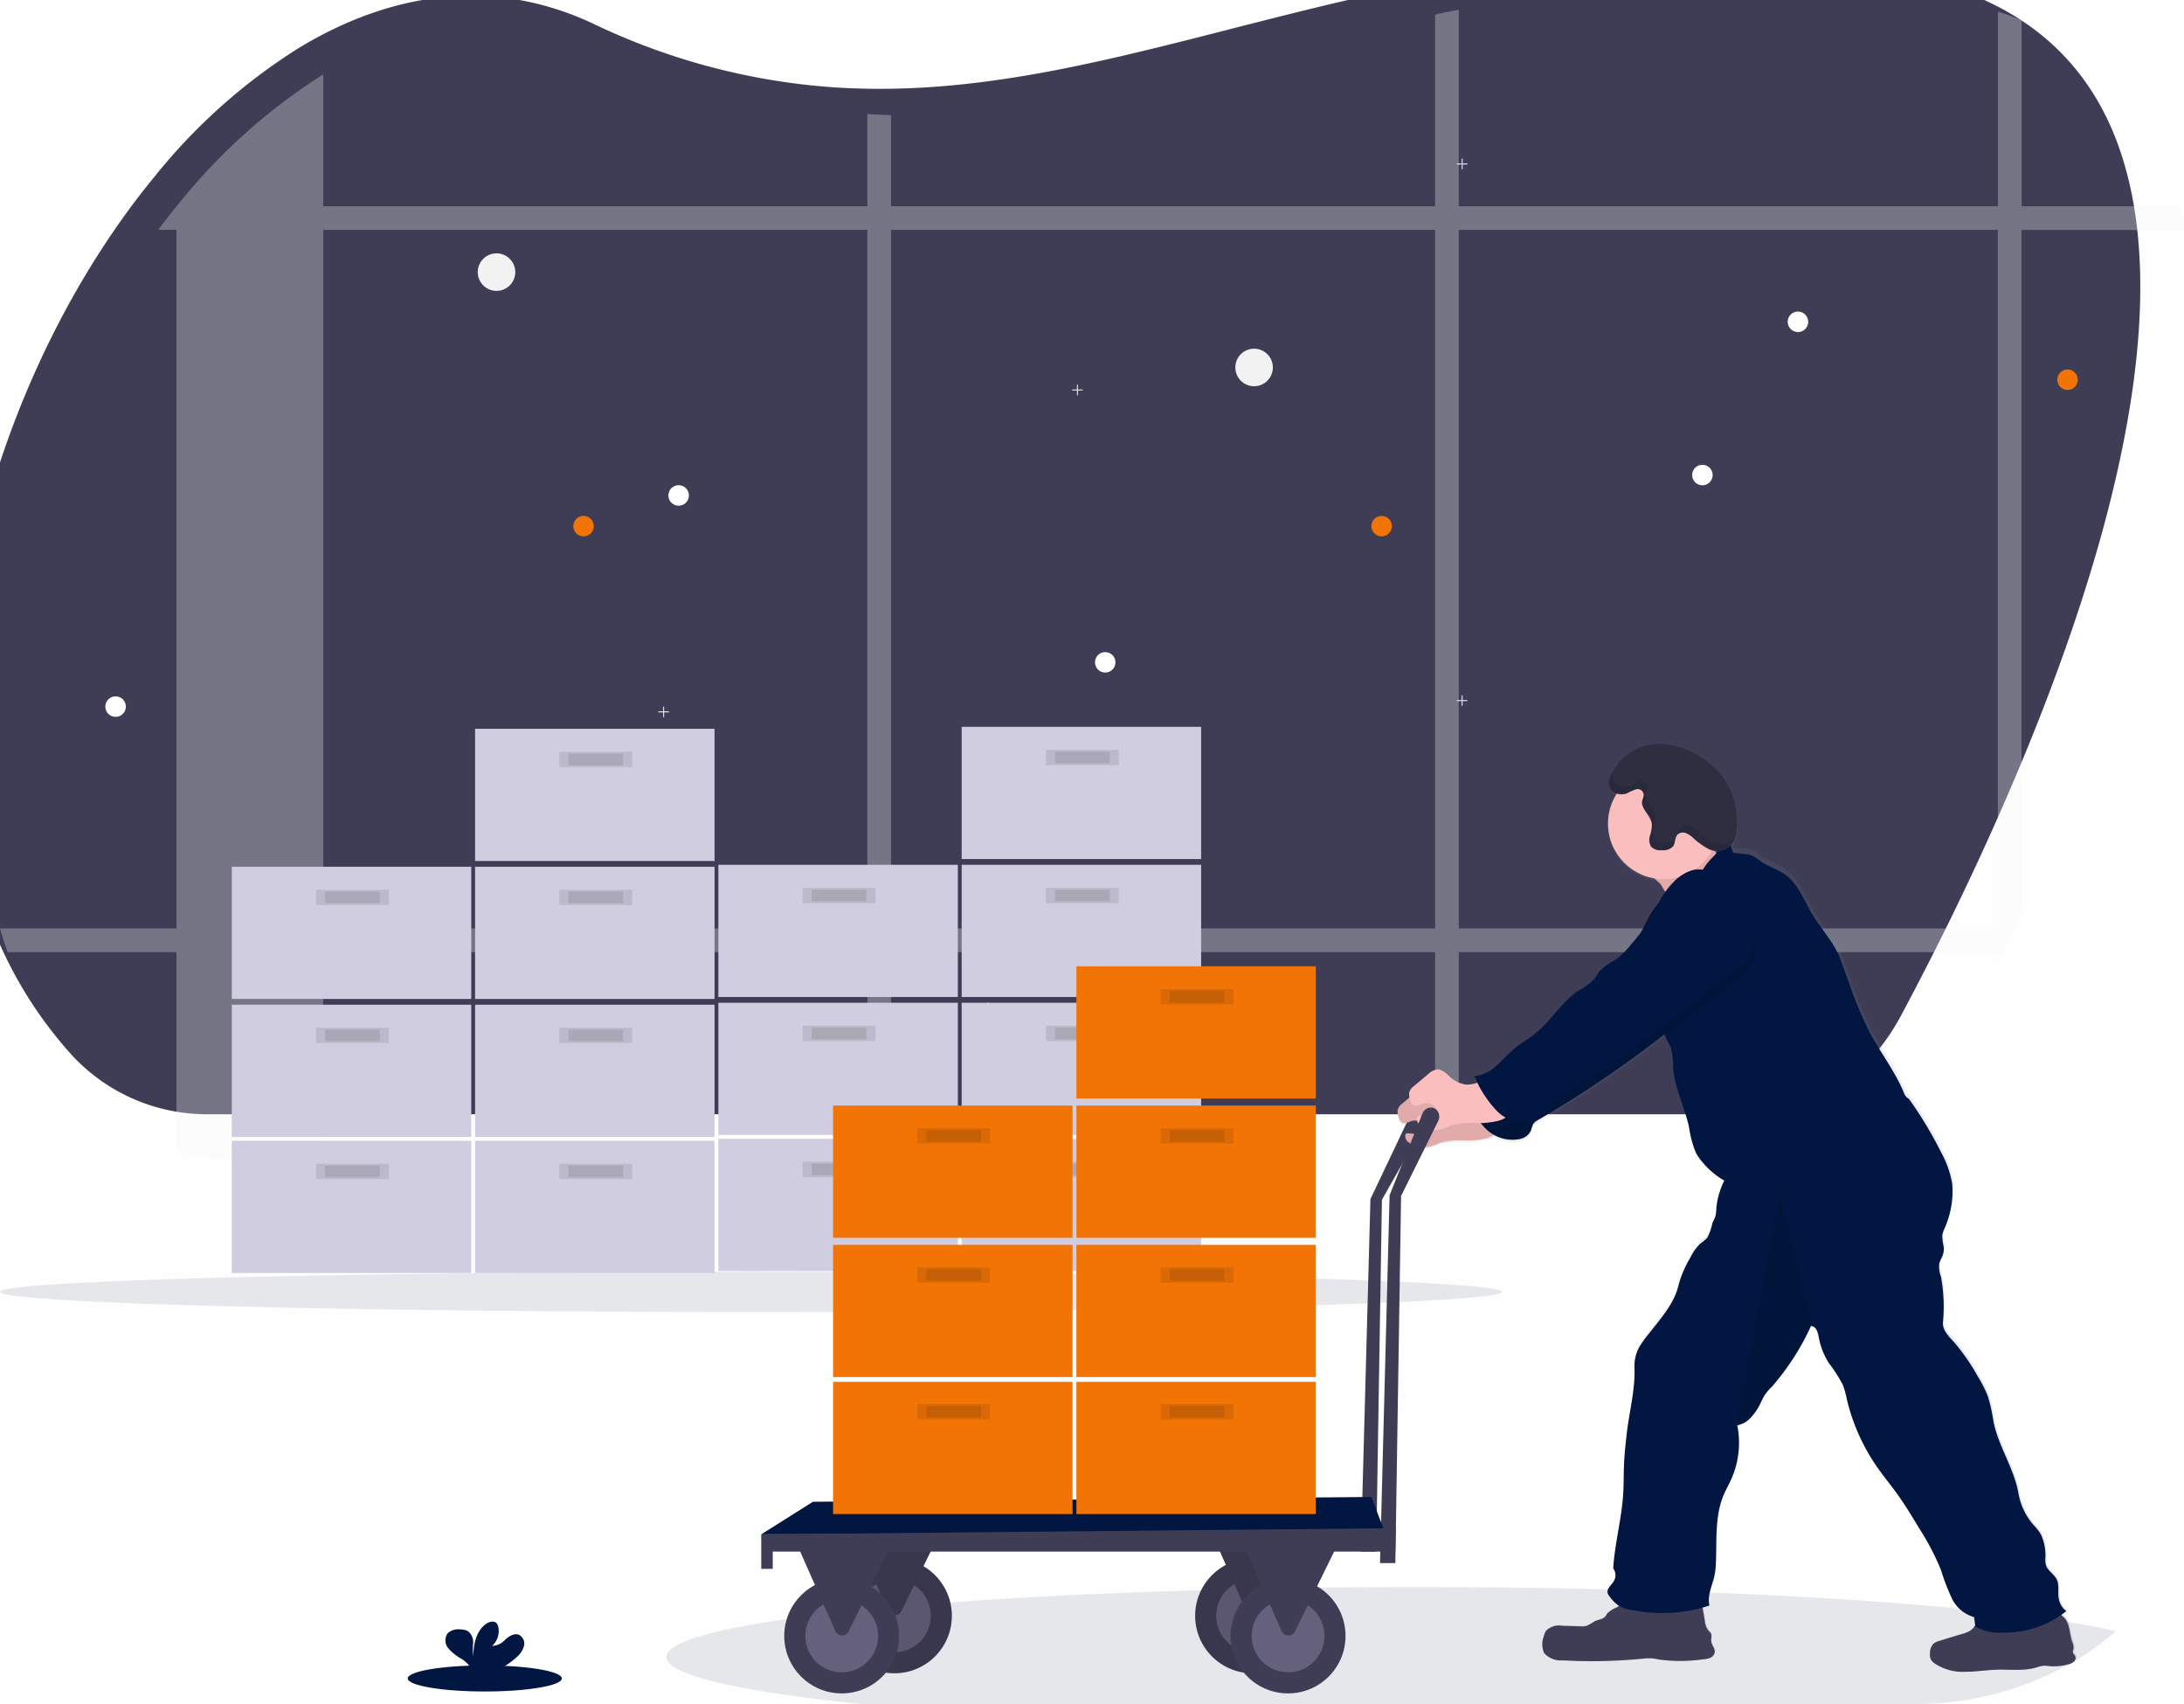 <svg xmlns="http://www.w3.org/2000/svg" xmlns:xlink="http://www.w3.org/1999/xlink" width="300" height="234" viewBox="0 0 300 234"><defs><filter id="a" x="-24" y="-24" width="336" height="195.002" filterUnits="userSpaceOnUse"><feOffset dx="-6" dy="-6" input="SourceAlpha"/><feGaussianBlur stdDeviation="6" result="b"/><feFlood flood-opacity="0.161"/><feComposite operator="in" in2="b"/><feComposite in="SourceGraphic"/></filter><linearGradient id="c" x1="0.5" y1="1" x2="0.5" gradientUnits="objectBoundingBox"><stop offset="0" stop-color="gray" stop-opacity="0.251"/><stop offset="0.54" stop-color="gray" stop-opacity="0.122"/><stop offset="1" stop-color="gray" stop-opacity="0.102"/></linearGradient><clipPath id="e"><rect width="300" height="234"/></clipPath></defs><g id="d" clip-path="url(#e)"><g transform="translate(-170 -1640)"><rect width="300" height="233.627" transform="translate(170 1640)" fill="#f7f7f7" opacity="0.1"/><g transform="translate(170 1640)"><g transform="matrix(1, 0, 0, 1, 0, 0)" filter="url(#a)"><path d="M356.358,298.7q-.5,1.076-1,2.124-.778,1.627-1.536,3.191c-.225.462-.449.916-.668,1.369-2.478,5.042-4.791,9.5-6.756,13.17-3.632,6.769-10.788,13.316-18.492,13.4H120.484l-6.39,0a25.453,25.453,0,0,1-3.109-.155h0c-.351-.04-.7-.086-1.052-.141a25.2,25.2,0,0,1-14.777-7.9,57.219,57.219,0,0,1-11.628-19.734q-.556-1.576-1.037-3.191c-8.877-29.89,1.945-68.453,21.421-94.26q1.224-1.619,2.489-3.157l.02-.023a79.719,79.719,0,0,1,19.859-17.793c12.677-7.723,26.722-9.9,40.537-3.415A90.957,90.957,0,0,0,200,190.941c1.069.069,2.138.121,3.2.152,24.267.761,47.011-7.95,73.718-13.572,1.063-.224,2.129-.445,3.2-.654,19.053-3.777,40.188-5.769,65.323-1.581a54.659,54.659,0,0,1,7.71,1.837q1.662.534,3.2,1.148c12,4.862,18.54,13.845,21.32,25.1q.395,1.567.683,3.188C383.29,233.634,368.853,272.039,356.358,298.7Z" transform="translate(-79.35 -172.94)" fill="#3f3d56"/></g><ellipse cx="2.578" cy="2.578" rx="2.578" ry="2.578" transform="translate(65.625 34.79)" fill="#f2f2f2"/><ellipse cx="2.578" cy="2.578" rx="2.578" ry="2.578" transform="translate(169.688 47.883)" fill="#f2f2f2"/><ellipse cx="1.406" cy="1.406" rx="1.406" ry="1.406" transform="translate(282.598 50.735)" fill="#f27405"/><ellipse cx="1.406" cy="1.406" rx="1.406" ry="1.406" transform="translate(150.41 89.548)" fill="#fff"/><path d="M1.406,0A1.406,1.406,0,1,0,2.812,1.406,1.406,1.406,0,0,0,1.406,0Z" transform="translate(245.566 42.785)" fill="#fff"/><path d="M1.406,0A1.406,1.406,0,1,0,2.812,1.406,1.406,1.406,0,0,0,1.406,0Z" transform="translate(232.441 63.829)" fill="#fff"/><path d="M1.406,0A1.406,1.406,0,1,0,2.812,1.406,1.406,1.406,0,0,0,1.406,0Z" transform="translate(91.816 66.634)" fill="#fff"/><path d="M1.406,0A1.406,1.406,0,1,0,2.812,1.406,1.406,1.406,0,0,0,1.406,0Z" transform="translate(14.473 95.628)" fill="#fff"/><ellipse cx="1.406" cy="1.406" rx="1.406" ry="1.406" transform="translate(188.379 70.843)" fill="#f27405"/><ellipse cx="1.406" cy="1.406" rx="1.406" ry="1.406" transform="translate(106.348 120.412)" fill="#f27405"/><ellipse cx="1.406" cy="1.406" rx="1.406" ry="1.406" transform="translate(78.75 70.843)" fill="#f27405"/><path d="M444.448,535.288h-.659v.659h-.129v-.659H443v-.129h.659V534.5h.129v.659h.659Z" transform="translate(-308.032 -396.83)" fill="#f2f2f2"/><path d="M444.448,535.288h-.659v.659h-.129v-.659H443v-.129h.659V534.5h.129v.659h.659Z" transform="translate(-242.875 -512.708)" fill="#f2f2f2"/><path d="M444.448,535.288h-.659v.659h-.129v-.659H443v-.129h.659V534.5h.129v.659h.659Z" transform="translate(-352.563 -437.468)" fill="#f2f2f2"/><path d="M478.448,351.288h-.659v.659h-.129v-.659H477v-.129h.659V350.5h.129v.659h.659Z" transform="translate(-329.726 -297.668)" fill="#f2f2f2"/><path d="M624.448,312.288h-.659v.659h-.129v-.659H623v-.129h.659V311.5h.129v.659h.659Z" transform="translate(-422.883 -216.018)" fill="#f2f2f2"/></g><path d="M232.242,312.755A27.815,27.815,0,0,1,231.7,316h27.371v-3.248ZM209.384,331.1l3.245-.026v-8.024c-1.113-.05-2.2-.1-3.245-.152Zm-68.039-18.348V316H199.33v-3.248Zm248.2-99.178H367.931V188.02q-1.563-.634-3.248-1.168v26.725H290.621v-27c-1.09.213-2.17.438-3.248.666v26.331H212.629V201.06c-1.078-.032-2.162-.085-3.245-.155v12.672H134.641V195.466a80.931,80.931,0,0,0-20.135,18.111h-.02v.023q-1.285,1.577-2.524,3.213h2.524v95.942H90.24q.485,1.645,1.052,3.248h23.191v27.348a25.409,25.409,0,0,0,3.564.815c.353.056.71.1,1.066.143h0a25.7,25.7,0,0,0,3.152.158l12.365-.134V316h74.755v27.52l3.245-.035V316h74.743v26.687l3.248-.035V316h74.048V317.4c.222-.462.45-.923.678-1.393q.768-1.592,1.557-3.248.505-1.063,1.014-2.162V216.825H390.24Q389.945,215.163,389.548,213.577ZM134.641,312.755V216.814h74.743v95.942Zm77.994,0V216.814h74.737v95.942Zm152.039,0H290.621V216.814h74.048Z" transform="translate(79.76 1454.75)" fill="#f7f7f7" opacity="0.3"/><ellipse cx="103.152" cy="2.763" rx="103.152" ry="2.763" transform="translate(170 1814.641)" fill="#011640" opacity="0.1"/><g transform="translate(201.84 1740.079)"><rect width="32.893" height="18.157" transform="translate(0 56.576)" fill="#d0cde1"/><rect width="9.999" height="2.105" transform="translate(11.578 59.734)" opacity="0.1"/><rect width="7.5" height="1.579" transform="translate(12.828 59.997)" opacity="0.1"/><rect width="32.893" height="18.157" transform="translate(33.419 56.576)" fill="#d0cde1"/><rect width="9.999" height="2.105" transform="translate(44.997 59.734)" opacity="0.1"/><rect width="7.5" height="1.579" transform="translate(46.247 59.997)" opacity="0.1"/><rect width="32.893" height="18.157" transform="translate(0 37.893)" fill="#d0cde1"/><rect width="9.999" height="2.105" transform="translate(11.578 41.05)" opacity="0.1"/><rect width="7.5" height="1.579" transform="translate(12.828 41.314)" opacity="0.1"/><rect width="32.893" height="18.157" transform="translate(33.419 37.893)" fill="#d0cde1"/><rect width="9.999" height="2.105" transform="translate(44.997 41.05)" opacity="0.1"/><rect width="7.5" height="1.579" transform="translate(46.247 41.314)" opacity="0.1"/><rect width="32.893" height="18.157" transform="translate(0 18.946)" fill="#d0cde1"/><rect width="9.999" height="2.105" transform="translate(11.578 22.104)" opacity="0.1"/><rect width="7.5" height="1.579" transform="translate(12.828 22.367)" opacity="0.1"/><rect width="32.893" height="18.157" transform="translate(33.419 18.946)" fill="#d0cde1"/><rect width="9.999" height="2.105" transform="translate(44.997 22.104)" opacity="0.1"/><rect width="7.5" height="1.579" transform="translate(46.247 22.367)" opacity="0.1"/><rect width="32.893" height="18.157" transform="translate(33.419)" fill="#d0cde1"/><rect width="9.999" height="2.105" transform="translate(44.997 3.158)" opacity="0.1"/><rect width="7.5" height="1.579" transform="translate(46.247 3.421)" opacity="0.1"/></g><g transform="translate(268.679 1739.811)"><rect width="32.893" height="18.157" transform="translate(0 56.576)" fill="#d0cde1"/><rect width="9.999" height="2.105" transform="translate(11.578 59.734)" opacity="0.1"/><rect width="7.5" height="1.579" transform="translate(12.828 59.997)" opacity="0.1"/><rect width="32.893" height="18.157" transform="translate(33.419 56.576)" fill="#d0cde1"/><rect width="9.999" height="2.105" transform="translate(44.997 59.734)" opacity="0.1"/><rect width="7.5" height="1.579" transform="translate(46.247 59.997)" opacity="0.1"/><rect width="32.893" height="18.157" transform="translate(0 37.893)" fill="#d0cde1"/><rect width="9.999" height="2.105" transform="translate(11.578 41.05)" opacity="0.1"/><rect width="7.5" height="1.579" transform="translate(12.828 41.314)" opacity="0.1"/><rect width="32.893" height="18.157" transform="translate(33.419 37.893)" fill="#d0cde1"/><rect width="9.999" height="2.105" transform="translate(44.997 41.05)" opacity="0.1"/><rect width="7.5" height="1.579" transform="translate(46.247 41.314)" opacity="0.1"/><rect width="32.893" height="18.157" transform="translate(0 18.946)" fill="#d0cde1"/><rect width="9.999" height="2.105" transform="translate(11.578 22.104)" opacity="0.1"/><rect width="7.5" height="1.579" transform="translate(12.828 22.367)" opacity="0.1"/><rect width="32.893" height="18.157" transform="translate(33.419 18.946)" fill="#d0cde1"/><rect width="9.999" height="2.105" transform="translate(44.997 22.104)" opacity="0.1"/><rect width="7.5" height="1.579" transform="translate(46.247 22.367)" opacity="0.1"/><rect width="32.893" height="18.157" transform="translate(33.419)" fill="#d0cde1"/><rect width="9.999" height="2.105" transform="translate(44.997 3.158)" opacity="0.1"/><rect width="7.5" height="1.579" transform="translate(46.247 3.421)" opacity="0.1"/></g><ellipse cx="10.581" cy="1.789" rx="10.581" ry="1.789" transform="translate(226.012 1868.702)" fill="#011640"/><path d="M241.42,737.553a3.063,3.063,0,0,0,1.008-1.524,1.359,1.359,0,0,0-.705-1.55c-.647-.247-1.339.2-1.863.655a2.487,2.487,0,0,1-1.81.874,2.763,2.763,0,0,0,.853-2.581,1.084,1.084,0,0,0-.237-.526c-.361-.384-1.01-.221-1.442.082-1.368.963-1.75,2.824-1.758,4.495a8.451,8.451,0,0,1-.024-1.842,1.9,1.9,0,0,0-.7-1.639,2.082,2.082,0,0,0-1.053-.247,2.186,2.186,0,0,0-1.718.489,1.7,1.7,0,0,0,.066,2.105,6.7,6.7,0,0,0,1.781,1.426,3.947,3.947,0,0,1,1.271,1.213,1.1,1.1,0,0,1,.095.219h3.858A10.725,10.725,0,0,0,241.42,737.553Z" transform="translate(-0.451 1130.012)" fill="#011640"/><path d="M718.936,463.468a1.2,1.2,0,0,0-.655-.942,1.224,1.224,0,0,0-1.621.684l-5.844,12.3L709.5,523.925h2.105l.789-48.311,6.431-11.384A1.25,1.25,0,0,0,718.936,463.468Z" transform="translate(-352.569 1329.147)" fill="#3f3d56"/><path d="M546.083,720.706a38.074,38.074,0,0,1-5.547,4.029.913.913,0,0,1-.1.121,1.713,1.713,0,0,1-.724.363h0a43.315,43.315,0,0,1-21.336,5.479H373.693C357.115,728.992,347,726.732,347,724.25c0-1.924,6.073-3.716,16.531-5.216q1.626-.237,3.392-.458,1.087-.137,2.224-.263l1.287-.15q1.432-.163,2.939-.318h.082l1.053-.105q1.334-.138,2.724-.263l.674-.06,1.718-.153q1.674-.15,3.421-.287,1.45-.113,2.947-.226c10.12-.75,21.788-1.316,34.485-1.681l3.626-.124,1.221-.026,2.579-.058,1.034-.021,1.087-.021.774-.013,3.631-.058,1.866-.026h.382q6.618-.079,13.483-.082c9.047,0,17.82.108,26.18.313h0q7.2.174,13.96.442h.042c12.994.51,24.625,1.263,34.251,2.2l.176.018c2.471.24,4.81.495,7,.758,2.066.247,4.005.508,5.8.774.624.092,1.229.187,1.818.279l.15.026C542.039,719.85,544.228,720.261,546.083,720.706Z" transform="translate(-85.458 1143.302)" fill="#011640" opacity="0.1"/><path d="M821.761,401.214a.906.906,0,0,1-.1.121,1.712,1.712,0,0,1-.724.363h0a7.3,7.3,0,0,1-1.631.263h-.166a7.074,7.074,0,0,1-.945-.032,4.394,4.394,0,0,0-.692-.045h-.032a4.926,4.926,0,0,0-.987.245,8.753,8.753,0,0,1-2.184.311h-.263c-.826,0-1.663-.029-2.492-.024h-.4c-1.421.037-2.834.263-4.255.287h-.455a6.7,6.7,0,0,1-3.924-1.174,1.55,1.55,0,0,1-.526-.589,1.655,1.655,0,0,1-.092-.789,1.857,1.857,0,0,1,.476-1.316,2.072,2.072,0,0,1,.758-.366c.482-.155.966-.305,1.447-.455s1.031-.31,1.55-.463l.1-.032.29-.087.187-.063a3.058,3.058,0,0,0,.647-.295,2.144,2.144,0,0,0,.666-.666c.029-.047.06-.1.087-.147s0-.082-.018-.124c-.045-.329-.079-.666-.137-.987a3.947,3.947,0,0,1-1.945-1.1,6.257,6.257,0,0,1-1.134-1.534,32.126,32.126,0,0,1-1.481-3.916,34.885,34.885,0,0,0-2.942-5.647c-1.005-1.679-2.016-3.363-3.158-4.95-.76-1.053-1.579-2.055-2.331-3.11a27.63,27.63,0,0,1-4.495-9.815,12.989,12.989,0,0,0-.545-1.995,20.277,20.277,0,0,0-1.924-3.016,9.983,9.983,0,0,1-1.392-3.571c-.132-.721-.353-1.5-1.071-1.579h0l-.076.15a34.5,34.5,0,0,1-5.263,8.2,8.669,8.669,0,0,0-.982,1.129,10.854,10.854,0,0,0-.632,1.216,7.894,7.894,0,0,1-1.4,2.045,3.984,3.984,0,0,1-.553.466,2.971,2.971,0,0,1-.866.434h0a2.552,2.552,0,0,1-.374.084c0,.032.013.06.016.092s.016.068.021.1a12.367,12.367,0,0,1-.482,6.3c-.018.063-.039.124-.063.187q-.163.442-.355.868c-.321.7-.7,1.366-1,2.074-.05.121-.1.242-.145.363-1.053,2.818-.789,5.965-.926,8.994a9.908,9.908,0,0,1-.234,1.968c-.179.729-.466,1.481-.624,2.234a3.779,3.779,0,0,0-.034,1.724l-.063.024c-.282.105-.568.2-.855.289v.039c.1.589.2,1.179.305,1.766a2.584,2.584,0,0,0,.542,1.41,1.923,1.923,0,0,1,.263.263c.208.326.024.758.063,1.145.058.547.563,1.013.484,1.558a1.027,1.027,0,0,1-.616.732,1.817,1.817,0,0,1-.405.129l-.087.018c-.158.029-.316.045-.474.061a22.076,22.076,0,0,1-5.889.058c-.384-.066-.766-.153-1.155-.184a8.617,8.617,0,0,0-1.474.061,72.36,72.36,0,0,1-10.839.21,3,3,0,0,1-2.516-1.008,2.914,2.914,0,0,1-.055-2.287,2.463,2.463,0,0,1,.318-.789.514.514,0,0,1,.058-.074,2.622,2.622,0,0,1,2.179-.616l2.563.076a2.4,2.4,0,0,0,.753-.058,7.914,7.914,0,0,0,1.121-.639c.489-.234,1.105-.263,1.458-.663l.045-.058a3.139,3.139,0,0,0,.174-.263c0-.018.024-.037.037-.055h0a.507.507,0,0,1,.031-.047,4.167,4.167,0,0,1,1.35-.839,1.4,1.4,0,0,0,.2-.139l.053-.047a5.4,5.4,0,0,1-1.279-1.287,1.292,1.292,0,0,1-.292-.511.739.739,0,0,1,.032-.429.635.635,0,0,1,.042-.1l.013-.026c.179-.353.547-.671.75-1.031a.16.16,0,0,0,.018-.037,1.626,1.626,0,0,0-.079-1.766c.21-3.466,1.163-6.842,1.374-10.318.084-1.376.05-2.758.113-4.139s.21-2.721.366-4.076c.347-3.1,1.189-6.131,1.071-9.242a5.624,5.624,0,0,1,.037-.868.519.519,0,0,1,0-.063,5.335,5.335,0,0,1,.587-1.821,13.992,13.992,0,0,1,1.292-1.821c1.618-2.105,3.563-4.21,4.139-6.8a14.7,14.7,0,0,1,1.61-3.763,6.628,6.628,0,0,1,1.408-1.976,6.182,6.182,0,0,0,.929-.789,7.424,7.424,0,0,0,.7-1.992c.132-.345.334-.66.434-1.016a.542.542,0,0,1,.026-.108,7.12,7.12,0,0,0,.092-1.084,2.428,2.428,0,0,1,.029-.311h0a10.989,10.989,0,0,1,.9-3.008c.055-.121.108-.245.161-.366a11.276,11.276,0,0,1-3.158-2.739,6.459,6.459,0,0,1-.766-1.155,14.3,14.3,0,0,1-.921-3.481c-.61-2.81-2.008-5.458-2.2-8.331a9.211,9.211,0,0,0-.305-2.61,5.2,5.2,0,0,0-.3-.653c-.047-.089-.092-.179-.139-.263l-.053-.1-.134-.263-.216.168a157.626,157.626,0,0,1-16.92,11.557l-.505.3a1.843,1.843,0,0,0-.668.547c-.021.034-.039.068-.058.1h0c-.121.25-.153.526-.263.789a2.155,2.155,0,0,1-1.466,1.166,4.526,4.526,0,0,1-3.329-.429,4.022,4.022,0,0,1-.379-.21,5.13,5.13,0,0,1-.968.413,11.474,11.474,0,0,1-3.245.289,9.745,9.745,0,0,0-3.234.358,8.082,8.082,0,0,1-2.074.658,1.944,1.944,0,0,1-.247,0,3.583,3.583,0,0,1-1.174-.345l-.216-.1a3.509,3.509,0,0,1-.326-.176,1.8,1.8,0,0,1-.318-.25,1.163,1.163,0,0,1-.295-.5.833.833,0,0,1,0-.418.263.263,0,0,1,.089-.158.284.284,0,0,1,.155-.039,4.732,4.732,0,0,1,.9.076,3.24,3.24,0,0,0,.526.029h.095a1.142,1.142,0,0,0,.789-.447.49.49,0,0,0,.068-.126h0a.58.58,0,0,0,.047-.234.417.417,0,0,0,0-.061c-.11-.05-.221-.1-.326-.16-.055-.029-.108-.061-.161-.092l-.032-.021a1.8,1.8,0,0,1-.263-.218.928.928,0,0,1-.134-.168,1.008,1.008,0,0,1-.155-.316h0a1.412,1.412,0,0,0-.655.018c-.287.079-.576.247-.861.305a.763.763,0,0,1-.434-.018c-.41-.147-.555-.647-.642-1.076-.016-.082-.034-.166-.047-.25h0a1.33,1.33,0,0,1,0-.489,1.8,1.8,0,0,1,.692-.9l.863-.724.063-.053a1.519,1.519,0,0,0-.039-.213,1.345,1.345,0,0,1,0-.492,1.8,1.8,0,0,1,.692-.9l1.91-1.608a2.245,2.245,0,0,1,1.213-.647c.692-.047,1.245.526,1.763.987a4,4,0,0,0,2.316,1.11,3.4,3.4,0,0,0,1.224-.168l.224-.074c-.047-.1-.095-.195-.14-.292-.076-.16-.153-.324-.226-.487a5.226,5.226,0,0,0,2.989-1.424c.85-.737,1.579-1.608,2.437-2.331.926-.789,1.989-1.376,2.929-2.137,2.184-1.771,3.634-4.373,5.971-5.934a7.758,7.758,0,0,0,2.3-1.789c.171-.263.3-.526.476-.789a8.33,8.33,0,0,1,2.313-1.7,11.506,11.506,0,0,0,2.126-2.121c.458-.55.918-1.1,1.355-1.666.4-.75.742-1.534,1.163-2.274a11.176,11.176,0,0,1,1.245-1.758c.108-.211.218-.421.337-.626s.205-.345.316-.526c.076-.118.155-.232.237-.347-.24-.424-.468-.789-.576-.95l-.053-.071a7.9,7.9,0,0,0-.742-.695,7.011,7.011,0,0,1-.816-.174,7.676,7.676,0,0,1-5.647-7.413.073.073,0,0,1,0-.024,7.632,7.632,0,0,1,.837-3.468c.111-.216.229-.424.358-.626a2.366,2.366,0,0,1-.35-.142,1.387,1.387,0,0,1-.489-.4,1.167,1.167,0,0,1-.2-.51,2.6,2.6,0,0,1,.189-1.274,6.051,6.051,0,0,1,.245-.568.231.231,0,0,0,.018-.034,7.313,7.313,0,0,1,6.189-3.926,11.146,11.146,0,0,1,7.465,2.976,10,10,0,0,1,1.695,1.781,10.779,10.779,0,0,1,1.763,5.487,8.429,8.429,0,0,1-.032,1.821,4.336,4.336,0,0,1-.132.637c-.034.124-.079.247-.126.371a2.4,2.4,0,0,1-.118.263v.013c-.039.084-.084.163-.129.242l-.024.034-.034.055c.021.05.045.1.068.153s.045.1.071.145h.032c.526.042,1.013.116,1.55.158a3.562,3.562,0,0,1,.747.116,5,5,0,0,1,1.366.853c1.095.774,2.442,1.134,3.518,1.934,1.579,1.179,2.368,3.126,3.326,4.871,1.263,2.337,3.321,4.326,4.229,6.826q.616,1.7,1.237,3.4a52.952,52.952,0,0,0,2.713,6.539c1.526,2.91,3.592,5.526,4.815,8.584a1.368,1.368,0,0,0,.642.71,55.874,55.874,0,0,1,4.434,7.418,13.914,13.914,0,0,1,1.513,4.3,10.367,10.367,0,0,1-.329,4.016,19.467,19.467,0,0,1-.771,2.279,3.765,3.765,0,0,0-.263.813c0,.029,0,.058,0,.087a7.414,7.414,0,0,0,.192,1.51,2.794,2.794,0,0,1-.134,1.205c-.021.061-.045.121-.068.182a6.477,6.477,0,0,0-.413.958.945.945,0,0,0-.021.121,4.882,4.882,0,0,0,.263,1.718,23.059,23.059,0,0,1,.263,6.315c-.06,1.053.789,1.9,1.5,2.674a28.8,28.8,0,0,1,3.337,4.852,15.548,15.548,0,0,1,1.36,2.721,22.758,22.758,0,0,1,.734,3.355c.671,3.474,2.863,6.542,3.458,10.023a8.947,8.947,0,0,0,2.034,4.31,9.136,9.136,0,0,1,.876,1.053,4.224,4.224,0,0,1,.434.947,7.025,7.025,0,0,1,.36,2.4,3.612,3.612,0,0,0,.066,1.168c.247.808,1.131,1.253,1.5,2.013s.113,1.734.263,2.6a2.8,2.8,0,0,0,1.053,1.753c-.211.184-.432.353-.658.526a2.63,2.63,0,0,1,.545.574,2.58,2.58,0,0,1,.263.466c.347.808.358,1.768.642,2.631a1.894,1.894,0,0,1,.187,1.1,1.207,1.207,0,0,0-.09.326c0,.237.247.392.342.608A.653.653,0,0,1,821.761,401.214Z" transform="translate(-366.683 1466.822)" fill="url(#c)"/><path d="M862.526,331.219a16.444,16.444,0,0,0,4.45-2.239l4.9-3.118a4.26,4.26,0,0,1-3.158-2.2,11.11,11.11,0,0,1-1.195-3.792,19.843,19.843,0,0,0-5.629,3.684c-.674.582-2.105,1.46-2.313,2.368s1.118,1.645,1.632,2.253C861.386,328.377,863.047,331.075,862.526,331.219Z" transform="translate(-463.139 1433.216)" fill="#fbbebe"/><path d="M862.526,331.219a16.444,16.444,0,0,0,4.45-2.239l4.9-3.118a4.26,4.26,0,0,1-3.158-2.2,11.11,11.11,0,0,1-1.195-3.792,19.843,19.843,0,0,0-5.629,3.684c-.674.582-2.105,1.46-2.313,2.368s1.118,1.645,1.632,2.253C861.386,328.377,863.047,331.075,862.526,331.219Z" transform="translate(-463.139 1433.216)" opacity="0.1"/><path d="M739.324,457.365a5.445,5.445,0,0,1-2.747.832,3.991,3.991,0,0,1-2.313-1.1c-.526-.458-1.068-1.029-1.76-.982a2.255,2.255,0,0,0-1.21.642l-1.908,1.6a1.8,1.8,0,0,0-.692.895,1.774,1.774,0,0,0,.045.742c.087.426.232.924.642,1.068s.858-.166,1.292-.284a1.521,1.521,0,0,1,1.492.439.886.886,0,0,1,.263.574c0,.476-.526.789-1.01.813s-.947-.134-1.426-.105a.218.218,0,0,0-.245.195,1,1,0,0,0,.308.916,2.672,2.672,0,0,0,.858.526,3.5,3.5,0,0,0,1.174.342,6.232,6.232,0,0,0,2.316-.655,10.011,10.011,0,0,1,3.231-.355,11.407,11.407,0,0,0,3.239-.287,3.674,3.674,0,0,0,2.445-1.989.479.479,0,0,0,.045-.305.506.506,0,0,0-.221-.263c-1.468-1.087-2.063-2.408-3.716-3.189Z" transform="translate(-366.697 1333.135)" fill="#fbbebe"/><path d="M739.324,457.365a5.445,5.445,0,0,1-2.747.832,3.991,3.991,0,0,1-2.313-1.1c-.526-.458-1.068-1.029-1.76-.982a2.255,2.255,0,0,0-1.21.642l-1.908,1.6a1.8,1.8,0,0,0-.692.895,1.774,1.774,0,0,0,.045.742c.087.426.232.924.642,1.068s.858-.166,1.292-.284a1.521,1.521,0,0,1,1.492.439.886.886,0,0,1,.263.574c0,.476-.526.789-1.01.813s-.947-.134-1.426-.105a.218.218,0,0,0-.245.195,1,1,0,0,0,.308.916,2.672,2.672,0,0,0,.858.526,3.5,3.5,0,0,0,1.174.342,6.232,6.232,0,0,0,2.316-.655,10.011,10.011,0,0,1,3.231-.355,11.407,11.407,0,0,0,3.239-.287,3.674,3.674,0,0,0,2.445-1.989.479.479,0,0,0,.045-.305.506.506,0,0,0-.221-.263c-1.468-1.087-2.063-2.408-3.716-3.189Z" transform="translate(-366.697 1333.135)" opacity="0.1"/><path d="M795.3,352.81a3.174,3.174,0,0,0-2.784-.324,6.011,6.011,0,0,0-2.4,1.6,11.025,11.025,0,0,0-1.692,2.234c-.447.789-.789,1.616-1.237,2.4a25.555,25.555,0,0,1-2.858,3.881,11.024,11.024,0,0,1-2.123,2.105,8.255,8.255,0,0,0-2.31,1.689c-.176.247-.3.526-.476.776a7.64,7.64,0,0,1-2.3,1.776c-2.331,1.553-3.781,4.137-5.96,5.9-.939.758-2,1.353-2.923,2.126-.861.718-1.579,1.579-2.437,2.316a5.211,5.211,0,0,1-2.984,1.413,15.371,15.371,0,0,0,2.921,4.6,5.209,5.209,0,0,0,4.952,1.618,2.152,2.152,0,0,0,1.466-1.158,4.951,4.951,0,0,1,.31-.9,1.843,1.843,0,0,1,.666-.545,157.3,157.3,0,0,0,20.028-13.876c1.692-1.379,3.371-2.613,5.108-3.947a11.167,11.167,0,0,0,1.718-1.505,5.721,5.721,0,0,0,.695-6.3,14.956,14.956,0,0,0-1.595-2.16A18.989,18.989,0,0,0,795.3,352.81Z" transform="translate(-391.858 1409.48)" fill="#011640"/><path d="M795.3,352.81a3.174,3.174,0,0,0-2.784-.324,6.011,6.011,0,0,0-2.4,1.6,11.025,11.025,0,0,0-1.692,2.234c-.447.789-.789,1.616-1.237,2.4a25.555,25.555,0,0,1-2.858,3.881,11.024,11.024,0,0,1-2.123,2.105,8.255,8.255,0,0,0-2.31,1.689c-.176.247-.3.526-.476.776a7.64,7.64,0,0,1-2.3,1.776c-2.331,1.553-3.781,4.137-5.96,5.9-.939.758-2,1.353-2.923,2.126-.861.718-1.579,1.579-2.437,2.316a5.211,5.211,0,0,1-2.984,1.413,15.371,15.371,0,0,0,2.921,4.6,5.209,5.209,0,0,0,4.952,1.618,2.152,2.152,0,0,0,1.466-1.158,4.951,4.951,0,0,1,.31-.9,1.843,1.843,0,0,1,.666-.545,157.3,157.3,0,0,0,20.028-13.876c1.692-1.379,3.371-2.613,5.108-3.947a11.167,11.167,0,0,0,1.718-1.505,5.721,5.721,0,0,0,.695-6.3,14.956,14.956,0,0,0-1.595-2.16A18.989,18.989,0,0,0,795.3,352.81Z" transform="translate(-391.858 1409.48)" opacity="0.1"/><path d="M814.483,720.47a4.029,4.029,0,0,0-1.35.837c-.105.137-.176.3-.289.429-.35.41-.971.429-1.458.663a7.078,7.078,0,0,1-1.118.634,2.428,2.428,0,0,1-.755.058l-2.558-.076a2.545,2.545,0,0,0-2.232.679,2.41,2.41,0,0,0-.321.789,2.927,2.927,0,0,0,.055,2.274,3.035,3.035,0,0,0,2.513,1,72.518,72.518,0,0,0,10.826-.211,8.587,8.587,0,0,1,1.468-.06c.389.032.771.118,1.155.184a22.118,22.118,0,0,0,5.881-.058,3.07,3.07,0,0,0,.966-.205,1.023,1.023,0,0,0,.613-.729c.082-.542-.426-1-.482-1.547-.039-.384.145-.813-.066-1.139a1.876,1.876,0,0,0-.263-.263,2.591,2.591,0,0,1-.542-1.4l-.461-2.7a.831.831,0,0,0-.221-.51.76.76,0,0,0-.326-.134,17.467,17.467,0,0,0-6.052.213,16.262,16.262,0,0,1-3.1.155c-.447-.029-.621-.082-.955.21S814.9,720.226,814.483,720.47Z" transform="translate(-422.348 1140.251)" fill="#3f3d56"/><path d="M1012,728.933a4.434,4.434,0,0,1-1.121.439q-1.55.453-3.095.945a2.05,2.05,0,0,0-.755.363,1.836,1.836,0,0,0-.476,1.316,1.649,1.649,0,0,0,.092.789,1.578,1.578,0,0,0,.526.584,6.909,6.909,0,0,0,4.2,1.168c1.479,0,2.947-.25,4.426-.289,1.787-.047,3.621.205,5.339-.295a4.546,4.546,0,0,1,1.016-.247,4.316,4.316,0,0,1,.69.045,7.31,7.31,0,0,0,2.742-.25,1.687,1.687,0,0,0,.726-.361.678.678,0,0,0,.195-.742c-.095-.213-.337-.368-.339-.6a1.128,1.128,0,0,1,.087-.326,1.847,1.847,0,0,0-.187-1.092c-.339-1.016-.284-2.184-.892-3.066a3.882,3.882,0,0,0-2.784-1.384,7.725,7.725,0,0,0-2.592.074c-.96.205-1.858.634-2.8.908a9.16,9.16,0,0,1-3.368.318c-.753-.063-.495.055-.75.687A2.24,2.24,0,0,1,1012,728.933Z" transform="translate(-571.445 1135.041)" fill="#3f3d56"/><ellipse cx="7.631" cy="7.631" rx="7.631" ry="7.631" transform="translate(390.876 1745.464)" fill="#fbbebe"/><path d="M901.256,432.376a13.522,13.522,0,0,1-8.684,2.955,7.131,7.131,0,0,1-3.8-.81c-.079-.432-.111-.9-.189-1.329a4.853,4.853,0,0,1-3.074-2.618,31.493,31.493,0,0,1-1.481-3.889,34.741,34.741,0,0,0-2.937-5.613c-1.005-1.668-2.013-3.342-3.158-4.918-.758-1.053-1.579-2.042-2.329-3.092a27.366,27.366,0,0,1-4.487-9.752,12.745,12.745,0,0,0-.545-1.981,20.181,20.181,0,0,0-1.921-3,9.9,9.9,0,0,1-1.392-3.55c-.129-.716-.35-1.489-1.068-1.563h0a34.457,34.457,0,0,1-5.334,8.3,8.613,8.613,0,0,0-.981,1.121,10.78,10.78,0,0,0-.632,1.21,7.8,7.8,0,0,1-1.395,2.032,3.253,3.253,0,0,1-1.795.979,12.272,12.272,0,0,1-.863,7.5c-.318.695-.7,1.358-1,2.06-1.226,2.895-.942,6.16-1.071,9.3a9.776,9.776,0,0,1-.232,1.955c-.318,1.284-.976,2.65-.658,3.934a20.669,20.669,0,0,1-10.46.65,5.04,5.04,0,0,1-1.95-.592,5.366,5.366,0,0,1-1.279-1.279,1.282,1.282,0,0,1-.292-.508c-.137-.6.526-1.053.834-1.579a1.6,1.6,0,0,0-.061-1.792c.211-3.445,1.163-6.808,1.374-10.263.084-1.368.05-2.742.113-4.113s.21-2.705.363-4.052c.347-3.076,1.189-6.092,1.071-9.184a5.342,5.342,0,0,1,.634-2.734,13.782,13.782,0,0,1,1.289-1.81c1.616-2.087,3.558-4.179,4.134-6.755a14.633,14.633,0,0,1,1.608-3.739,6.622,6.622,0,0,1,1.405-1.966,6.141,6.141,0,0,0,.929-.789,7.3,7.3,0,0,0,.7-1.979c.132-.342.334-.658.432-1.01a5.759,5.759,0,0,0,.118-1.184,11.081,11.081,0,0,1,1.089-3.671,11.245,11.245,0,0,1-3.158-2.721,6.66,6.66,0,0,1-.763-1.15,14.121,14.121,0,0,1-.921-3.458c-.608-2.795-2.005-5.423-2.2-8.278a9.2,9.2,0,0,0-.3-2.595,8.177,8.177,0,0,0-.489-1.013,4.144,4.144,0,0,1-.416-1.021,17.777,17.777,0,0,1,0-2.368,17.1,17.1,0,0,0-.508-2.031,9.645,9.645,0,0,1-.076-2.684,21.983,21.983,0,0,0,.205-3.179,12.281,12.281,0,0,1,3.3-9.457l.06-.061c.5-.526,1.053-.992,1.505-1.55.616-.747,1.053-1.626,1.7-2.352.284-.324.605-.613.887-.939a7.787,7.787,0,0,1,.855-.958,1.316,1.316,0,0,1,1.19-.318,3.3,3.3,0,0,0,.363,1.121c.547.042,1.034.118,1.579.161a3.562,3.562,0,0,1,.747.116,4.86,4.86,0,0,1,1.363.845c1.095.771,2.439,1.129,3.516,1.924,1.579,1.171,2.368,3.105,3.321,4.839,1.26,2.324,3.316,4.3,4.21,6.784l1.234,3.379a52.767,52.767,0,0,0,2.71,6.5c1.524,2.895,3.587,5.5,4.81,8.531a1.373,1.373,0,0,0,.639.705,55.037,55.037,0,0,1,4.429,7.368,13.713,13.713,0,0,1,1.51,4.271,12.428,12.428,0,0,1-1.1,6.255,3.256,3.256,0,0,0-.263.895,7.309,7.309,0,0,0,.192,1.5,2.777,2.777,0,0,1-.2,1.379,6.343,6.343,0,0,0-.413.953,4.148,4.148,0,0,0,.247,1.826,22.746,22.746,0,0,1,.263,6.273c-.06,1.053.79,1.887,1.5,2.658a28.426,28.426,0,0,1,3.334,4.821,15.575,15.575,0,0,1,1.358,2.705,22.4,22.4,0,0,1,.734,3.334c.668,3.45,2.858,6.5,3.453,9.96a8.85,8.85,0,0,0,2.031,4.281,9.325,9.325,0,0,1,.876,1.053,4.236,4.236,0,0,1,.432.942,6.939,6.939,0,0,1,.361,2.387,3.565,3.565,0,0,0,.066,1.16c.247.8,1.132,1.245,1.495,2s.113,1.724.263,2.581a2.779,2.779,0,0,0,1.039,1.747Z" transform="translate(-447.425 1428.869)" fill="#011640"/><path d="M745.325,448.365a5.446,5.446,0,0,1-2.747.832,3.991,3.991,0,0,1-2.313-1.1c-.526-.458-1.068-1.029-1.76-.982a2.256,2.256,0,0,0-1.211.642l-1.908,1.6a1.8,1.8,0,0,0-.692.895,1.776,1.776,0,0,0,.045.742c.087.426.232.924.642,1.068s.858-.166,1.292-.284a1.521,1.521,0,0,1,1.492.439.887.887,0,0,1,.263.574c0,.476-.526.789-1.011.813s-.947-.134-1.426-.105a.218.218,0,0,0-.245.195,1.006,1.006,0,0,0,.308.916,2.672,2.672,0,0,0,.858.526,3.5,3.5,0,0,0,1.174.342,6.229,6.229,0,0,0,2.316-.655,10.011,10.011,0,0,1,3.231-.355,11.406,11.406,0,0,0,3.239-.287,3.674,3.674,0,0,0,2.445-1.989.478.478,0,0,0,.045-.305.5.5,0,0,0-.221-.263c-1.468-1.087-2.063-2.408-3.716-3.189Z" transform="translate(-371.118 1339.747)" fill="#fbbebe"/><path d="M842.785,284.887a6.519,6.519,0,0,0-1.274.553,2.195,2.195,0,0,1-1.8-.095,1.388,1.388,0,0,1-.492-.4,1.947,1.947,0,0,1-.013-1.774,7.232,7.232,0,0,1,6.447-4.5,11.161,11.161,0,0,1,7.455,2.955A10.179,10.179,0,0,1,854.8,283.4a10.7,10.7,0,0,1,1.76,5.452,7.1,7.1,0,0,1-.161,2.442,2.968,2.968,0,0,1-1.384,1.866,2.734,2.734,0,0,1-2.416-.105,10.194,10.194,0,0,1-2.066-1.505,3.069,3.069,0,0,0-1.029-.655,1.053,1.053,0,0,0-1.113.263c-.353.424-.263,1.118-.584,1.579a1.837,1.837,0,0,1-1.552.526,1.71,1.71,0,0,1-1.471-.495,1.851,1.851,0,0,1-.147-1.508,4.938,4.938,0,0,0,.263-1.539c-.108-1.053-1.029-1.7-1.316-2.668-.187-.634.224-.9.182-1.476A.828.828,0,0,0,842.785,284.887Z" transform="translate(-447.99 1463.488)" fill="#2f2e41"/><path d="M915.807,528.024v.066h0a34.459,34.459,0,0,1-5.334,8.3,8.6,8.6,0,0,0-.982,1.121,10.756,10.756,0,0,0-.632,1.21,7.8,7.8,0,0,1-1.395,2.031l-1.905.953,6.052-31.577Z" transform="translate(-497.037 1293.6)" opacity="0.1"/><path d="M877.406,360.964a11.175,11.175,0,0,1-1.718,1.505c-1.737,1.316-3.421,2.558-5.108,3.947q-2.039,1.66-4.137,3.253a4.144,4.144,0,0,1-.416-1.021,17.787,17.787,0,0,1,0-2.368,17.1,17.1,0,0,0-.508-2.031,9.652,9.652,0,0,1-.076-2.684,21.985,21.985,0,0,0,.205-3.179,12.28,12.28,0,0,1,3.318-9.476l.06-.061a4.625,4.625,0,0,1,.895-.4,3.173,3.173,0,0,1,2.784.337A18.985,18.985,0,0,1,876.5,352.5a14.938,14.938,0,0,1,1.595,2.16A5.721,5.721,0,0,1,877.406,360.964Z" transform="translate(-467.433 1412.389)" opacity="0.1"/><path d="M801.3,343.81a3.174,3.174,0,0,0-2.784-.324,6.01,6.01,0,0,0-2.4,1.6,11.025,11.025,0,0,0-1.692,2.234c-.447.789-.789,1.616-1.237,2.4a25.552,25.552,0,0,1-2.858,3.881,11.016,11.016,0,0,1-2.124,2.105,8.256,8.256,0,0,0-2.31,1.689c-.176.247-.3.526-.476.776a7.644,7.644,0,0,1-2.3,1.776c-2.332,1.553-3.781,4.137-5.96,5.9-.939.758-2,1.353-2.924,2.126-.86.718-1.579,1.579-2.437,2.316a5.212,5.212,0,0,1-2.984,1.413,15.373,15.373,0,0,0,2.921,4.6,5.209,5.209,0,0,0,4.952,1.618,2.152,2.152,0,0,0,1.466-1.158,4.952,4.952,0,0,1,.31-.9,1.843,1.843,0,0,1,.666-.545,157.311,157.311,0,0,0,20.028-13.876c1.692-1.379,3.371-2.613,5.108-3.947a11.161,11.161,0,0,0,1.718-1.505,5.72,5.72,0,0,0,.695-6.3,14.949,14.949,0,0,0-1.595-2.16A18.988,18.988,0,0,0,801.3,343.81Z" transform="translate(-396.279 1416.087)" fill="#011640"/><g transform="translate(391.005 1745.57)" opacity="0.1"><path d="M846.775,301.7a1.748,1.748,0,0,1-1.471-.495,1.861,1.861,0,0,1-.147-1.508,4.94,4.94,0,0,0,.263-1.539c-.108-1.053-1.029-1.7-1.316-2.668-.187-.634.224-.9.182-1.476a.833.833,0,0,0-.984-.679,6.529,6.529,0,0,0-1.274.553,2.194,2.194,0,0,1-1.8-.095,1.389,1.389,0,0,1-.492-.4,1.948,1.948,0,0,1-.013-1.774c0-.021.018-.039.026-.061a6.359,6.359,0,0,0-.553,1.113,1.948,1.948,0,0,0,.013,1.774,1.389,1.389,0,0,0,.492.4,2.195,2.195,0,0,0,1.8.095,6.524,6.524,0,0,1,1.274-.553.833.833,0,0,1,.984.679c.042.574-.368.842-.182,1.476.282.968,1.2,1.626,1.316,2.668a4.63,4.63,0,0,1-.263,1.539,1.832,1.832,0,0,0,.147,1.508,2.494,2.494,0,0,0,3.023-.032,2.217,2.217,0,0,0,.282-.808A2.228,2.228,0,0,1,846.775,301.7Z" transform="translate(-838.987 -291.56)"/><path d="M882.4,323.225a2.734,2.734,0,0,1-2.416-.105,10.193,10.193,0,0,1-2.066-1.505,3.067,3.067,0,0,0-1.029-.655,1.053,1.053,0,0,0-1.113.263,2,2,0,0,0-.329.884,1.113,1.113,0,0,1,.916-.1,3.069,3.069,0,0,1,1.029.655,10.389,10.389,0,0,0,2.066,1.505,2.741,2.741,0,0,0,2.416.105,2.93,2.93,0,0,0,1.35-1.771A2.436,2.436,0,0,1,882.4,323.225Z" transform="translate(-865.855 -313.178)"/></g><ellipse cx="7.894" cy="7.894" rx="7.894" ry="7.894" transform="translate(334.169 1853.993)" fill="#3f3d56"/><ellipse cx="7.894" cy="7.894" rx="7.894" ry="7.894" transform="translate(334.169 1853.993)" opacity="0.1"/><ellipse cx="5" cy="5" rx="5" ry="5" transform="translate(337.064 1856.887)" fill="#65617d"/><ellipse cx="5" cy="5" rx="5" ry="5" transform="translate(337.064 1856.887)" opacity="0.1"/><path d="M630,680.419l5.179,11.71a1.005,1.005,0,0,0,1.823.037l6.155-12.536Z" transform="translate(-293.989 1169.1)" fill="#3f3d56"/><path d="M630,680.419l5.179,11.71a1.005,1.005,0,0,0,1.823.037l6.155-12.536Z" transform="translate(-293.989 1169.1)" opacity="0.1"/><ellipse cx="7.894" cy="7.894" rx="7.894" ry="7.894" transform="translate(284.961 1853.993)" fill="#3f3d56"/><ellipse cx="7.894" cy="7.894" rx="7.894" ry="7.894" transform="translate(284.961 1853.993)" opacity="0.1"/><ellipse cx="5" cy="5" rx="5" ry="5" transform="translate(287.856 1856.887)" fill="#65617d"/><ellipse cx="5" cy="5" rx="5" ry="5" transform="translate(287.856 1856.887)" opacity="0.1"/><path d="M443,680.419l5.179,11.71a1.005,1.005,0,0,0,1.824.037l6.155-12.536Z" transform="translate(-156.197 1169.1)" fill="#3f3d56"/><path d="M443,680.419l5.179,11.71a1.005,1.005,0,0,0,1.824.037l6.155-12.536Z" transform="translate(-156.197 1169.1)" opacity="0.1"/><path d="M727.621,465.468a1.2,1.2,0,0,0-.655-.942,1.224,1.224,0,0,0-1.621.684l-4.529,11.244L719.5,526.977h2.105l.789-50.416,5.116-10.331A1.251,1.251,0,0,0,727.621,465.468Z" transform="translate(-359.938 1327.673)" fill="#3f3d56"/><path d="M368.5,548.391l7.1-4.473,76.706-.658,1.974,5.131Z" transform="translate(-93.933 1302.312)" fill="#011640"/><path d="M368.5,565.138V560.4l87.174-.842-.084,3.21H370.079v2.368Z" transform="translate(-93.933 1290.301)" fill="#3f3d56"/><ellipse cx="7.894" cy="7.894" rx="7.894" ry="7.894" transform="translate(277.725 1856.756)" fill="#3f3d56"/><ellipse cx="5" cy="5" rx="5" ry="5" transform="translate(280.62 1859.651)" fill="#65617d"/><path d="M415.5,690.919l5.179,11.71a1.005,1.005,0,0,0,1.824.037l6.155-12.536Z" transform="translate(-135.933 1161.363)" fill="#3f3d56"/><ellipse cx="7.894" cy="7.894" rx="7.894" ry="7.894" transform="translate(339.037 1856.756)" fill="#3f3d56"/><ellipse cx="5" cy="5" rx="5" ry="5" transform="translate(341.932 1859.651)" fill="#65617d"/><path d="M648.5,690.919l5.179,11.71a1.005,1.005,0,0,0,1.823.037l6.155-12.536Z" transform="translate(-307.621 1161.363)" fill="#3f3d56"/><rect width="32.893" height="18.157" transform="translate(284.435 1829.759)" fill="#f27405"/><rect width="9.999" height="2.105" transform="translate(296.013 1832.814)" opacity="0.1"/><rect width="7.5" height="1.579" transform="translate(297.263 1833.076)" opacity="0.1"/><rect width="32.893" height="18.157" transform="translate(317.854 1829.759)" fill="#f27405"/><rect width="9.999" height="2.105" transform="translate(329.432 1832.814)" opacity="0.1"/><rect width="7.5" height="1.579" transform="translate(330.682 1833.076)" opacity="0.1"/><rect width="32.893" height="18.157" transform="translate(284.435 1810.945)" fill="#f27405"/><rect width="9.999" height="2.105" transform="translate(296.013 1814.036)" opacity="0.1"/><rect width="7.5" height="1.579" transform="translate(297.263 1814.298)" opacity="0.1"/><rect width="32.893" height="18.157" transform="translate(317.854 1810.945)" fill="#f27405"/><rect width="9.999" height="2.105" transform="translate(329.432 1814.036)" opacity="0.1"/><rect width="7.5" height="1.579" transform="translate(330.682 1814.298)" opacity="0.1"/><rect width="32.893" height="18.157" transform="translate(284.435 1791.821)" fill="#f27405"/><rect width="9.999" height="2.105" transform="translate(296.013 1794.928)" opacity="0.1"/><rect width="7.5" height="1.579" transform="translate(297.263 1795.192)" opacity="0.1"/><rect width="32.893" height="18.157" transform="translate(317.854 1791.821)" fill="#f27405"/><rect width="9.999" height="2.105" transform="translate(329.432 1794.928)" opacity="0.1"/><rect width="7.5" height="1.579" transform="translate(330.682 1795.192)" opacity="0.1"/><rect width="32.893" height="18.157" transform="translate(317.854 1772.697)" fill="#f27405"/><rect width="9.999" height="2.105" transform="translate(329.432 1775.822)" opacity="0.1"/><rect width="7.5" height="1.579" transform="translate(330.682 1776.086)" opacity="0.1"/></g></g></svg>